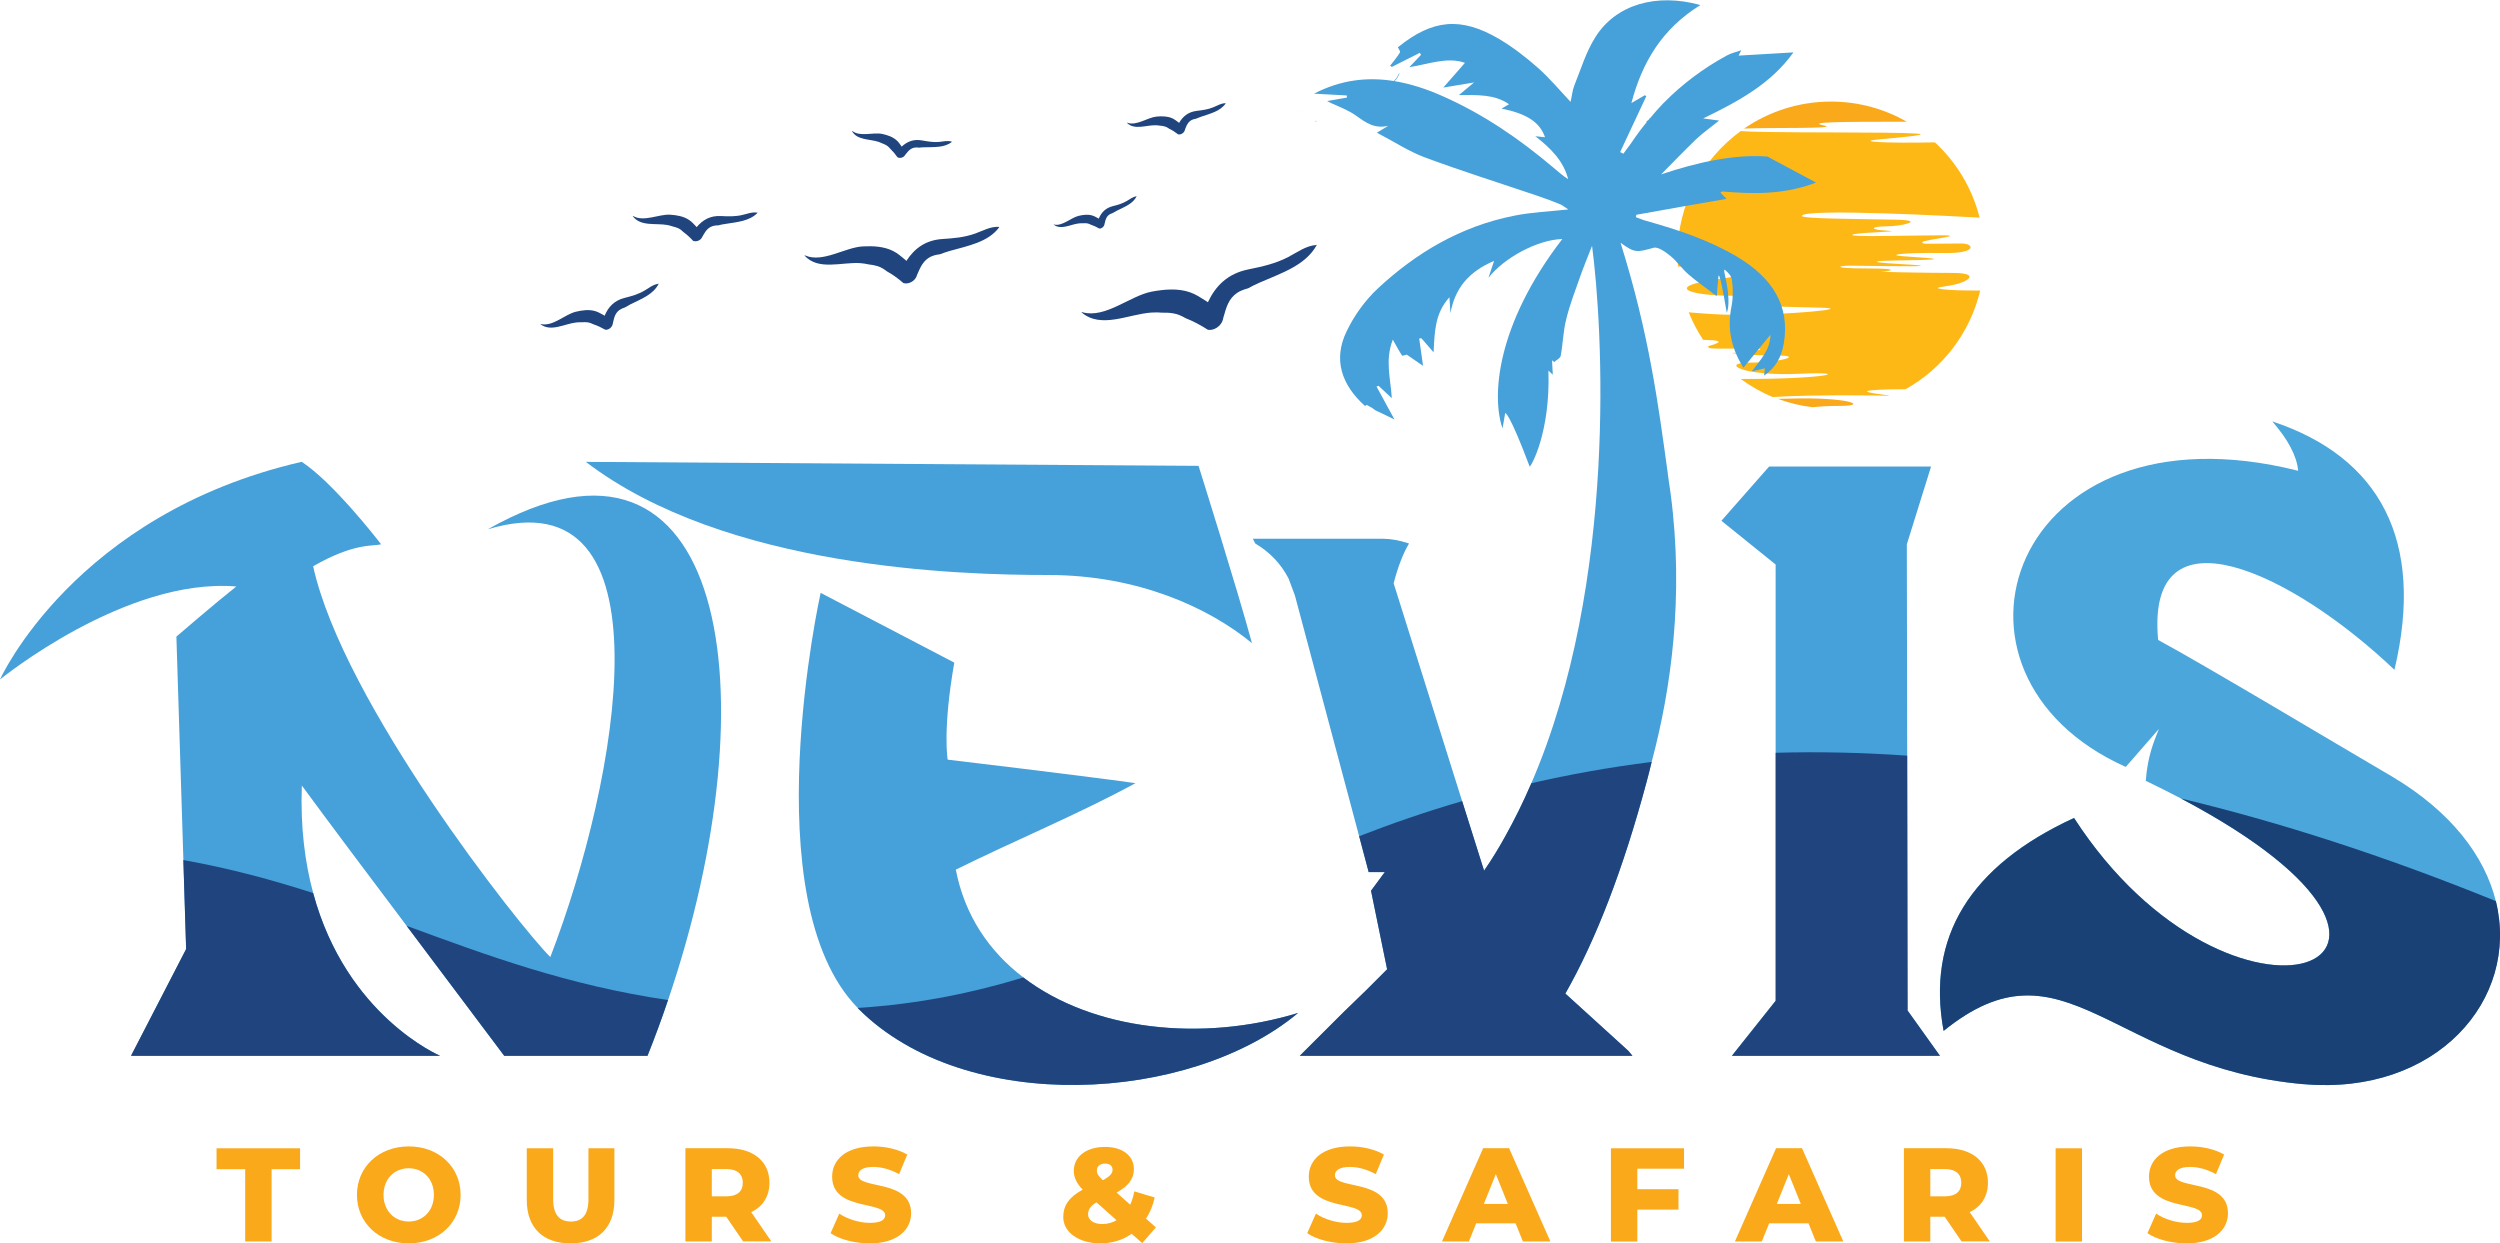 <svg xmlns="http://www.w3.org/2000/svg" id="Layer_2" data-name="Layer 2" viewBox="0 0 396 196.95"><defs><style>      .cls-1 {        fill: #4ba6dc;      }      .cls-1, .cls-2, .cls-3, .cls-4, .cls-5, .cls-6, .cls-7 {        stroke-width: 0px;      }      .cls-2 {        fill: #f9a91a;      }      .cls-3 {        fill: #010101;      }      .cls-4 {        fill: #46a0d9;      }      .cls-5 {        fill: #1f447e;      }      .cls-6 {        fill: #1a4175;      }      .cls-7 {        fill: #fdb816;      }    </style></defs><g id="Layer_1-2" data-name="Layer 1"><g><path class="cls-3" d="M264.15,74.73c0,.08.02.16.02.22v-.2l-.02-.02Z"></path><g><path class="cls-2" d="M288.88,19.87c-2.73-.55,2.29-.59,13.16-.59-3.55-2.02-7.64-3.19-12.01-3.19-5.11,0-9.85,1.59-13.77,4.28,4.11-.2,15.41.07,12.62-.5Z"></path><path class="cls-7" d="M308.09,45.34c3.41-.36,6.12-2.11,1.2-2.11-4.33,0-10.46-.13-11.45-.2,1.2,0,3.96-.51-2.06-.51s-4.37-.44-2.85-.44,10.89.18,11.31.04c.62-.21-8.45-.42-6.71-.74,1.37-.25,16.15-.04,4.2-.77-2.99-.18-1.06-.63,6.33-.53,5.2.07,4.63-1.51,2.68-1.51-5.48,0-6.25.18-6.25-.21s8.36-1.2,2.08-1.08c-4.04,0-13.55.3-13.16-.09s8.54-.49,5.58-.65c-3.21-.17-2.53-.69-.15-.69s6.31-.95,1.57-1.05c-6.28-.13-14.99-.14-14.99-.59,0-1.3,25.39.11,28.15.26-1.17-4.65-3.67-8.77-7.08-11.92-7.84.16-12.56-.12-8.98-.46,6.08-.58,10.98-.97,1.04-1.07-8.27-.08-19.55,0-22.82-.26-6.06,4.42-10.02,11.56-10.02,19.64,0,.61.05,1.21.09,1.81,5.88.23,14.36.94,6.53,1.98-9.61,1.3-4.22,2.87,3.76,2.63,7.96-.25,3.91.86,1.36.86-1.36,0-8.4.68,10.74,1.05,6.09.12-5.02,1.18-13.23,1.14-2.69-.01-5.24-.21-7.47-.4.62,1.54,1.38,3,2.29,4.36,2.15.04,3.53.2,1.33.84-.28.08-.46.15-.57.21.06.09.13.17.19.26,1.07.16,4.47.04,6.81.04,3.43,0-.79.7-2.63.7s2.03.43,6.52.43.37,1.13-4.3,1.13-1.34,2.19,7.96,1.76c8.44-.38,4.58.86-9.36.83,1.56,1.14,3.25,2.11,5.07,2.86,2.64-.18,8.26-.35,16.64-.24,6.58.23-7.87-.69,1.71-.97.91,0,1.82-.01,2.69-.03,5.88-3.27,10.23-8.92,11.82-15.63-5.58.03-8.44-.34-5.57-.65Z"></path><path class="cls-2" d="M283.5,63.14c-.72.02-1.32.03-1.87.04,1.73.64,3.55,1.09,5.45,1.32,1.16-.12,2.73-.21,4.38-.21,4.68,0,1.34-1.43-7.96-1.15Z"></path></g><g><path class="cls-2" d="M38.83,185.2h-4.53v-3.31h13.23v3.31h-4.51v11.45h-4.18v-11.45Z"></path><path class="cls-2" d="M56.54,189.27c0-4.43,3.48-7.68,8.21-7.68s8.21,3.25,8.21,7.68-3.48,7.68-8.21,7.68-8.21-3.25-8.21-7.68ZM68.73,189.27c0-2.55-1.75-4.22-3.99-4.22s-3.99,1.67-3.99,4.22,1.75,4.22,3.99,4.22,3.99-1.67,3.99-4.22Z"></path><path class="cls-2" d="M83.44,190.07v-8.18h4.18v8.06c0,2.53,1.05,3.54,2.81,3.54s2.78-1.01,2.78-3.54v-8.06h4.11v8.18c0,4.41-2.57,6.88-6.94,6.88s-6.94-2.47-6.94-6.88Z"></path><path class="cls-2" d="M115.03,192.73h-2.28v3.92h-4.18v-14.77h6.75c4.03,0,6.56,2.09,6.56,5.46,0,2.17-1.05,3.78-2.89,4.66l3.19,4.64h-4.47l-2.68-3.92ZM115.07,185.18h-2.32v4.32h2.32c1.73,0,2.59-.8,2.59-2.15s-.86-2.17-2.59-2.17Z"></path><path class="cls-2" d="M131.57,195.32l1.37-3.08c1.31.87,3.16,1.46,4.87,1.46s2.4-.48,2.4-1.2c0-2.34-8.4-.63-8.4-6.12,0-2.64,2.15-4.79,6.54-4.79,1.92,0,3.9.44,5.36,1.29l-1.29,3.1c-1.41-.76-2.81-1.14-4.09-1.14-1.75,0-2.38.59-2.38,1.33,0,2.26,8.37.57,8.37,6.01,0,2.57-2.15,4.77-6.54,4.77-2.43,0-4.83-.65-6.22-1.62Z"></path><path class="cls-2" d="M180.93,196.91l-1.67-1.48c-1.37.97-3.08,1.52-4.96,1.52-3.4,0-5.88-1.75-5.88-4.16,0-1.88.95-3.18,3.08-4.35-.97-.99-1.41-1.96-1.41-2.97,0-2.26,1.96-3.8,4.96-3.8,2.72,0,4.56,1.37,4.56,3.54,0,1.52-.87,2.66-2.74,3.69l2.15,1.92c.3-.63.51-1.33.65-2.11l3.23.97c-.27,1.25-.74,2.38-1.37,3.35l1.56,1.39-2.15,2.47ZM176.86,193.28l-3.18-2.83c-.95.57-1.33,1.16-1.33,1.9,0,.89.86,1.54,2.26,1.54.8,0,1.58-.21,2.26-.61ZM173.74,185.41c0,.46.19.82.95,1.54,1.14-.61,1.54-1.1,1.54-1.65,0-.59-.4-.99-1.18-.99-.84,0-1.31.46-1.31,1.1Z"></path><path class="cls-2" d="M207.07,195.32l1.37-3.08c1.31.87,3.16,1.46,4.87,1.46s2.4-.48,2.4-1.2c0-2.34-8.4-.63-8.4-6.12,0-2.64,2.15-4.79,6.54-4.79,1.92,0,3.9.44,5.36,1.29l-1.29,3.1c-1.41-.76-2.81-1.14-4.09-1.14-1.75,0-2.38.59-2.38,1.33,0,2.26,8.37.57,8.37,6.01,0,2.57-2.15,4.77-6.54,4.77-2.43,0-4.83-.65-6.22-1.62Z"></path><path class="cls-2" d="M240.07,193.78h-6.24l-1.16,2.87h-4.26l6.52-14.77h4.11l6.54,14.77h-4.35l-1.16-2.87ZM238.84,190.7l-1.9-4.72-1.9,4.72h3.8Z"></path><path class="cls-2" d="M259.35,185.12v3.25h6.52v3.23h-6.52v5.06h-4.18v-14.77h11.58v3.23h-7.4Z"></path><path class="cls-2" d="M286.47,193.78h-6.24l-1.16,2.87h-4.26l6.52-14.77h4.11l6.54,14.77h-4.35l-1.16-2.87ZM285.25,190.7l-1.9-4.72-1.9,4.72h3.8Z"></path><path class="cls-2" d="M308.04,192.73h-2.28v3.92h-4.18v-14.77h6.75c4.03,0,6.56,2.09,6.56,5.46,0,2.17-1.05,3.78-2.89,4.66l3.18,4.64h-4.47l-2.68-3.92ZM308.08,185.18h-2.32v4.32h2.32c1.73,0,2.59-.8,2.59-2.15s-.87-2.17-2.59-2.17Z"></path><path class="cls-2" d="M325.61,181.89h4.18v14.77h-4.18v-14.77Z"></path><path class="cls-2" d="M340.16,195.32l1.37-3.08c1.31.87,3.16,1.46,4.87,1.46s2.4-.48,2.4-1.2c0-2.34-8.4-.63-8.4-6.12,0-2.64,2.15-4.79,6.54-4.79,1.92,0,3.9.44,5.36,1.29l-1.29,3.1c-1.41-.76-2.81-1.14-4.09-1.14-1.75,0-2.38.59-2.38,1.33,0,2.26,8.37.57,8.37,6.01,0,2.57-2.15,4.77-6.54,4.77-2.43,0-4.83-.65-6.22-1.62Z"></path></g><g><g><path class="cls-4" d="M77.23,83.85c29.59-8.97,20.75,39.71,9.94,67.75-4.97-4.95-32.85-40.34-37.57-61.91,6.55-3.74,9.39-3.13,10.77-3.47-.91-1.19-7.7-9.86-12.58-13.07C11.76,81.45,0,107.63,0,107.63c0,0,19.84-16.2,37.43-14.73-3.43,2.71-9.49,7.94-9.49,7.94l1.11,35.39.44,14.1-8.73,16.91h48.97s-14.85-6.26-20.12-25.78c-1.31-4.83-2.04-10.48-1.8-17.03,4.61,6.28,10.63,14.28,16.6,22.22,5.58,7.43,11.13,14.79,15.47,20.6h22.69c1.17-2.93,2.26-5.88,3.25-8.83,16.6-48.84,9.35-96.11-28.58-74.56Z"></path><path class="cls-4" d="M189.86,73.79s-94.84-.63-97.06-.63c22.1,16.89,59.11,17.92,73.27,17.92s25.37,5.15,32.24,10.79c-2.3-8.5-8.46-28.08-8.46-28.08ZM162.09,154.82c-5.41-4.12-9.29-9.82-10.69-17.07,9.39-4.65,19.53-8.83,28.46-13.7-9.29-1.29-29.75-3.72-29.75-3.72,0,0-.83-4.69,1.05-15.37l-21.17-11.05s-10.85,48.68,5.88,65.75c.04.06.08.1.14.16,16.93,16.93,52.48,14.95,69.61.63-15.27,4.67-32.54,2.77-43.53-5.62Z"></path><path class="cls-4" d="M274.34,167.24h32.95l-5.13-7.17-.06-40.38-.06-33.47,3.84-12.32h-25.65l-7.56,8.59,8.59,6.93v69.09l-6.93,8.71Z"></path><path class="cls-1" d="M395.34,142.74c-1.74-7.05-6.99-14.16-16.58-19.82-7.47-4.36-29.67-17.65-36.91-21.55-2.02-21.74,21.21-10.71,37.43,4.73,4.87-20.5-2.34-33.71-19.35-39.35,2.48,2.85,3.88,5.45,4.1,7.82-45.51-11.43-60.2,32.2-27.31,46.91l5.25-6.02c-.85,2.16-1.78,4.3-2.08,8.22,1.96.95,3.82,1.88,5.56,2.79,50.26,26.52,8.08,41.73-16.93,3.09-16.5,7.6-23.39,18.85-20.66,33.73,19.15-15.53,26.62,5.76,57.05,8.44,20.97,1.82,34.26-13.39,30.42-28.99Z"></path><g><path class="cls-4" d="M276.87,62.44l.06.04s0-.06.02-.08t-.08.04ZM243.49,62.26l.02.08h.06v-.02s-.06-.04-.08-.06ZM240.65,24.38l-.06.06c.06-.02.1,0,.14,0-.02-.02-.06-.02-.08-.06ZM205.62,17.7l.02.04s.02-.02.04-.04h-.06Z"></path><path class="cls-4" d="M277.26,11.86c-.41.1-.82.2-1.23.29,0,0,.02.02.02.02.4-.1.81-.19,1.21-.29v-.02Z"></path><path class="cls-4" d="M243.35,25.74c-.14,0-.27-.01-.41-.02.05,0,.11,0,.16,0,.06.01.13.04.19.06l.06-.04Z"></path><polygon class="cls-4" points="246.19 63.7 246.41 63.61 246.25 63.69 246.19 63.7"></polygon><path class="cls-4" d="M261.21,18.8c-.07.22-.14.44-.22.66-.07-.06-.15-.11-.22-.17.17-.15.33-.29.5-.44l-.06-.05Z"></path><path class="cls-4" d="M261.28,18.85c.06-.04.12-.09.19-.13-.08.02-.17.05-.25.07l.06.05Z"></path><path class="cls-4" d="M277.26,11.88c-.03-.12-.06-.23-.1-.35.03.11.07.22.1.33v.02Z"></path><path class="cls-4" d="M219.81,13.75s-.07.05-.11.07c.05-.02.11-.04.16-.06h-.05Z"></path><path class="cls-4" d="M219.86,13.75c.13.04.27.08.4.12l.11-.51-.02-.05c-.18.15-.36.29-.54.44h.05Z"></path><path class="cls-4" d="M220.37,13.36c.17-.16.34-.33.51-.49l-.07-.07c-.16.17-.31.34-.47.51l.02.05Z"></path><path class="cls-4" d="M221.27,12.26c-.15.18-.3.37-.45.55l.07.07c.15-.19.31-.37.46-.56l-.08-.06Z"></path><path class="cls-4" d="M208.31,19.06c.09.11.18.21.27.32-.06-.04-.13-.06-.17-.11-.04-.05-.06-.12-.08-.18l-.02-.02Z"></path><path class="cls-4" d="M221.61,11.63c-.12.21-.23.41-.35.62l.08.06c.11-.21.23-.42.34-.63l-.07-.06Z"></path><path class="cls-4" d="M282.56,54.38c-.34,2-1.21,3.84-3.13,5.11.02-.34.06-.67.12-1.15-.69.16-1.39.32-2.06.48,1.33-1.8,2.93-3.39,2.95-5.8-1.47,1.76-2.77,3.39-4.28,5.23-2.1-3.37-2.55-6.46-1.88-9.78.26-1.37.24-2.83.04-4.22-.08-.55-.59-1.09-1.13-1.54-.36-.16.53,2.24.59,4.59.02.02.02.04.02.06s0,.02-.02.02c.04.77-.02,1.52-.26,2.18,0,0-.75-4.59-1.13-5.68-.1-.3-.18-.34-.2,0,0,.08-.02.14-.02.2-.08.75-.12,1.54-.24,2.83-1.74-1.33-3.21-2.34-4.53-3.49-.99-.87-1.74-2-2.77-2.85-.75-.61-1.98-1.51-2.67-1.33-2.71.73-2.95.89-5.27-.79,4.54,14.44,6,25.82,7.45,36.28,0,.08.02.16.02.22.14,1.05.3,2.06.44,3.09l.02.12c2.18,16.44,0,31.13-2.87,42.04-.04.16-.1.36-.14.51v.04c-.24,1.03-.51,2.06-.79,3.11-3.7,13.8-8,24.97-12.87,33.53l3.92,3.56,6.08,5.53.63.77h-52.7l6.93-6.91,3.58-3.47,3.33-3.33-2.55-12.44,2.18-2.95h-2.55l-1.51-5.68-10.18-38.16-1.01-2.69c-1.21-2.32-2.95-4.16-5.27-5.53l-.38-.75h20.64c1.19,0,2.57.24,4.1.75-.93,1.54-1.74,3.64-2.44,6.3l10.85,34.52,3.23,10.26.24.75.04.1c1.15-1.7,2.26-3.53,3.29-5.49,1.52-2.73,2.91-5.54,4.16-8.46,6.91-15.98,9.72-34.18,10.61-49.94.87-15.55-.14-28.75-.99-35.19-.65,1.66-1.35,3.35-1.94,5.03-.77,2.18-1.62,4.38-2.16,6.63-.48,1.88-.51,3.86-.87,5.78-.08.36-.67.65-1.03.97-.1-.1-.22-.2-.34-.28l.12,2.28c-.14-.14-.32-.3-.69-.65.32,9.8-2.73,15.15-2.97,15.21-3.28-8.72-3.88-8.49-3.88-8.49,0,0-.26,1.51-.42,2.44-1.74-5.01-1.05-16.32,9.47-30-3.96.12-9.21,2.97-11.7,6.14.26-.81.55-1.64.89-2.67-4.1,1.72-6.22,4.44-6.91,8.28l-.16-2.53c-2.32,2.59-2.34,5.43-2.51,8.73-.93-1.07-1.43-1.64-1.92-2.22l-.36.02c.18,1.33.36,2.65.61,4.34-1.05-.71-1.78-1.23-2.53-1.74t-.02-.04c-.3.08-.73.22-.77.16-.46-.69-.83-1.41-1.47-2.53-1.27,3.29-.34,6.18-.16,9.27-.71-.65-1.41-1.31-2.1-1.96-.12.04-.22.08-.32.12.87,1.58,1.72,3.15,2.85,5.23-.16-.1-.32-.16-.48-.24-.51-.26-.95-.48-1.37-.67-.42-.2-.79-.38-1.17-.55-.16-.1-.3-.24-.46-.34-.32-.18-.63-.36-.93-.53-.08.06-.18.12-.26.18-3.76-3.37-5.07-7.39-2.91-11.84,1.17-2.44,2.87-4.83,4.91-6.75,6.04-5.62,13.09-9.88,21.72-11.57,2.67-.53,5.45-.65,8.48-.97-.51-.32-.87-.65-1.31-.83-1.13-.46-2.28-.89-3.45-1.29-6.02-2.04-12.08-3.94-18-6.14-2.57-.97-4.87-2.5-7.56-3.9.77-.46,1.29-.77,1.8-1.09-2.18.51-3.56-.5-5.11-1.62-1.11-.79-2.48-1.33-3.9-1.96-.02-.02-.04-.02-.08-.04-.2-.1-.4-.2-.59-.3,1.13-.2,2.14-.38,3.13-.55-.02-.12,0-.22-.02-.34-1.72-.1-3.45-.18-5.19-.28,4.28-2.22,8.5-2.67,12.67-2,.04,0,.08,0,.12.02,2.53.42,5.07,1.25,7.6,2.38,6.52,2.89,12.2,6.81,17.45,11.25.79.65,1.52,1.33,2.42,1.9-.73-2.91-2.81-4.95-5.21-6.81.53.06,1.05.12,1.54.16-.81-2.36-2.85-3.72-6.87-4.54.38-.22.69-.4,1.17-.69-2.3-1.6-4.95-1.45-7.94-1.45.81-.67,1.37-1.15,2.4-2-1.88.32-3.13.53-4.87.81,1.27-1.43,2.3-2.61,3.43-3.92-2.85-.97-5.6.18-8.81.69.81-.85,1.33-1.39,1.84-1.94-.04-.12-.12-.22-.18-.34-.26.14-.55.28-.81.42h-.02c-1.21.61-2.42,1.21-3.6,1.82-.08-.06-.18-.12-.28-.18.53-.69,1.11-1.37,1.56-2.1.1-.16-.16-.5-.32-.81-.02-.04-.04-.06-.04-.1l.06.06c5.47-4.42,9.96-4.85,16.02-1.29,2.2,1.31,4.24,2.89,6.12,4.55,1.82,1.6,3.37,3.47,5.19,5.41.22-.95.28-1.82.59-2.59,1.05-2.61,1.86-5.35,3.37-7.72,3.23-5.11,9.62-6.97,16.6-5.03-6.1,3.78-9.23,9.09-10.93,15.53.93-.53,1.54-.89,2.14-1.25.08.06.16.1.22.16-1.39,2.95-2.75,5.9-4.14,8.85.18.1.34.18.51.26.42-.57.85-1.13,1.25-1.7.75-1.13,1.56-2.22,2.42-3.27.08-.1.16-.2.26-.3,0-.04.02-.06.08-.08t.02-.04s0-.04.02-.04t.06-.04s0-.04.04-.06c.65-.81,1.35-1.58,2.06-2.34.08-.06.14-.14.22-.22,2.87-2.91,6.2-5.43,10-7.49.69-.38,1.49-.53,2.24-.81-.16.3-.3.59-.42.85l8.69-.51c-3.58,4.99-8.69,7.74-14.3,10.46.85.12,1.47.2,2.53.34-1.35,1.09-2.57,1.94-3.62,2.93-1.9,1.84-3.74,3.74-5.58,5.6,5.82-1.96,11.72-3.23,16.85-2.83,3.01,1.6,5.17,2.77,7.7,4.12-5.17,1.98-10.06,1.8-14.91,1.41-.12.08-.18.14-.24.18.28.26.53.55.97.99-4.73.81-9.51,1.66-14.28,2.52-.02.12-.04.24-.08.38.57.2,1.09.44,1.66.59,5.09,1.43,10.06,3.09,14.52,5.76,5.39,3.27,8.28,7.64,7.25,13.68Z"></path><path class="cls-4" d="M238.4,132.53c-1.03,1.96-2.14,3.78-3.29,5.49l-.04-.1c1.21-1.74,2.3-3.54,3.33-5.39Z"></path></g></g><g><path class="cls-5" d="M208.48,38.81c-1.64.12-3.02,1.17-4.45,1.92-2,1.03-4.09,1.5-6.27,1.94-3.27.66-5.2,2.58-6.43,5.21-.08-.06-.16-.12-.24-.17-.88-.55-1.64-1.08-2.62-1.42-1.93-.66-4.05-.46-6.01-.1-3.44.64-7.35,4.28-10.96,3.28-.07-.02-.14-.02-.21-.01,3.09,2.7,7.48.28,11.11.05.59-.04,1.17-.03,1.73.02.56-.02,1.14.01,1.73.11.7.11,1.33.41,1.94.76,1.23.48,2.4,1.11,3.53,1.84,1,.17,2.08-.61,2.36-1.55.07-.32.15-.64.26-.95.42-1.54.96-2.91,2.59-3.67.36-.17.75-.29,1.15-.4.59-.33,1.19-.62,1.8-.89,3.4-1.5,7.3-2.7,9.09-5.98-.03,0-.07,0-.11,0Z"></path><path class="cls-5" d="M120,33.69c-.83-.16-1.66.19-2.45.37-1.12.26-2.22.22-3.35.16-1.7-.09-2.9.62-3.85,1.76-.03-.05-.06-.09-.1-.12-.36-.38-.68-.75-1.12-1.03-.87-.58-1.94-.75-2.96-.82-1.79-.12-4.19,1.19-5.85.22-.03-.02-.06-.03-.11-.03,1.19,1.73,3.68,1.11,5.49,1.44.31.06.59.14.86.23.28.06.56.16.85.27.33.15.6.37.86.63.55.4,1.04.85,1.51,1.37.47.21,1.11-.02,1.37-.46.08-.16.16-.3.25-.44.4-.71.85-1.32,1.75-1.49.2-.04.41-.05.62-.05.33-.09.67-.16,1-.21,1.87-.31,3.95-.42,5.25-1.8,0,0-.03,0-.04,0Z"></path><path class="cls-5" d="M104.29,44.95c-.83.11-1.52.68-2.22,1.09-.99.58-2.05.88-3.15,1.15-1.65.42-2.58,1.46-3.15,2.83-.04-.03-.08-.05-.12-.09-.47-.25-.86-.5-1.37-.65-1.01-.29-2.08-.14-3.07.1-1.74.42-3.64,2.38-5.51,1.95h-.11c1.64,1.31,3.82-.04,5.67-.25.3-.03.6-.04.88-.03.28-.03.58-.03.88,0,.36.04.68.17,1.01.33.64.21,1.25.51,1.85.85.51.06,1.04-.36,1.16-.85.03-.16.07-.33.11-.49.18-.8.42-1.52,1.23-1.94.19-.1.38-.18.59-.24.29-.18.59-.35.88-.5,1.7-.85,3.66-1.56,4.49-3.28h-.05Z"></path><path class="cls-5" d="M180.02,31.09c-.58.08-1.07.48-1.56.76-.69.41-1.44.62-2.21.81-1.16.3-1.81,1.02-2.21,1.98-.03-.02-.06-.04-.09-.06-.33-.18-.61-.35-.96-.45-.71-.21-1.46-.1-2.16.07-1.22.3-2.56,1.67-3.86,1.37h-.08c1.15.92,2.68-.03,3.98-.18.21-.02.42-.03.62-.02.2-.02.4-.02.62,0,.26.02.48.12.71.23.45.15.88.36,1.3.6.35.04.73-.26.81-.6.02-.12.05-.23.08-.34.13-.56.29-1.06.86-1.36.13-.07.27-.12.41-.17.2-.13.41-.24.62-.35,1.19-.6,2.57-1.09,3.15-2.3h-.04Z"></path><path class="cls-5" d="M158.23,35.94c-1.32-.09-2.54.61-3.75,1.05-1.7.61-3.43.76-5.21.87-2.68.18-4.43,1.51-5.7,3.47-.05-.07-.11-.12-.17-.17-.64-.53-1.19-1.03-1.93-1.4-1.47-.74-3.18-.81-4.79-.73-2.81.14-6.33,2.63-9.1,1.45-.06-.02-.11-.03-.18-.04,2.18,2.49,5.94,1.04,8.86,1.24.48.04.93.11,1.38.21.45.05.91.13,1.38.27.54.17,1.01.47,1.46.82.94.51,1.8,1.15,2.62,1.86.78.24,1.73-.27,2.05-.99.09-.24.18-.49.3-.73.51-1.19,1.09-2.22,2.47-2.65.32-.1.64-.15.96-.19.51-.2,1.02-.37,1.53-.52,2.87-.82,6.12-1.37,7.89-3.79-.02,0-.05,0-.08,0Z"></path><path class="cls-5" d="M150.76,22.44c-.64-.21-1.34-.03-2,.04-.91.08-1.78-.07-2.68-.23-1.35-.26-2.39.17-3.26.98-.02-.04-.04-.07-.06-.1-.25-.35-.46-.67-.78-.94-.64-.55-1.47-.81-2.27-.98-1.41-.29-3.47.5-4.68-.45-.03-.02-.06-.03-.09-.04.76,1.51,2.81,1.28,4.23,1.75.23.08.44.17.65.27.22.08.44.18.64.31.25.16.44.37.63.59.39.38.75.8,1.06,1.26.35.22.88.09,1.14-.23.07-.12.15-.22.24-.32.4-.52.82-.96,1.56-.99.17,0,.33,0,.5.03.28-.04.55-.06.83-.06,1.53-.05,3.2.1,4.39-.88,0,0-.02,0-.04,0Z"></path><path class="cls-5" d="M194.11,16.35c-.68,0-1.28.38-1.89.63-.85.36-1.73.47-2.63.58-1.37.16-2.23.88-2.83,1.92-.03-.03-.05-.06-.08-.09-.35-.25-.64-.5-1.03-.67-.77-.33-1.65-.33-2.47-.25-1.43.15-3.17,1.51-4.61.97-.02,0-.05,0-.08,0,1.17,1.22,3.05.37,4.55.4.25,0,.48.03.71.07.23,0,.46.05.7.11.29.07.54.21.77.38.49.23.95.53,1.39.88.4.1.88-.18,1.03-.56.04-.13.09-.26.13-.38.23-.61.5-1.16,1.2-1.42.16-.05.31-.09.48-.12.25-.11.51-.21.77-.3,1.45-.5,3.08-.86,3.94-2.13-.02-.01-.03-.01-.05-.01Z"></path></g></g><g><path class="cls-5" d="M69.73,167.24H20.75l8.73-16.91-.44-14.1c7.43,1.33,14.16,3.17,20.56,5.23,5.27,19.53,20.12,25.78,20.12,25.78Z"></path><path class="cls-5" d="M64.4,146.65c12.71,4.67,25.39,9.39,41.41,11.76-.99,2.95-2.08,5.9-3.25,8.83h-22.69c-4.34-5.8-9.88-13.17-15.47-20.6Z"></path><path class="cls-5" d="M205.62,160.45c-17.13,14.32-52.68,16.3-69.61-.63-.06-.06-.1-.1-.14-.16,9.76-.63,18.28-2.4,26.22-4.83,10.99,8.4,28.26,10.3,43.53,5.62Z"></path><path class="cls-5" d="M261.61,120.7v.04c-.24,1.03-.51,2.06-.79,3.11-3.7,13.8-8,24.97-12.87,33.53l3.92,3.56,6.08,5.53.63.77h-52.7l6.93-6.91,3.58-3.47,3.33-3.33-2.55-12.44,2.18-2.95h-2.55l-1.51-5.68c5.07-1.98,10.48-3.86,16.32-5.56l3.23,10.26.24.75c1.21-1.74,2.3-3.54,3.33-5.39,1.52-2.73,2.91-5.54,4.16-8.46,5.96-1.37,12.32-2.52,19.05-3.37Z"></path><path class="cls-5" d="M302.16,160.07l5.13,7.17h-32.95l6.93-8.71v-39.29c6.61-.18,13.57-.06,20.83.46l.06,40.38Z"></path><path class="cls-6" d="M364.92,171.74c-30.44-2.67-37.9-23.96-57.05-8.44-2.73-14.87,4.16-26.12,20.66-33.73,25.01,38.64,67.19,23.43,16.93-3.09,15.45,3.7,32.06,9.01,49.89,16.26,3.84,15.61-9.45,30.81-30.42,28.99Z"></path></g></g></g></svg>